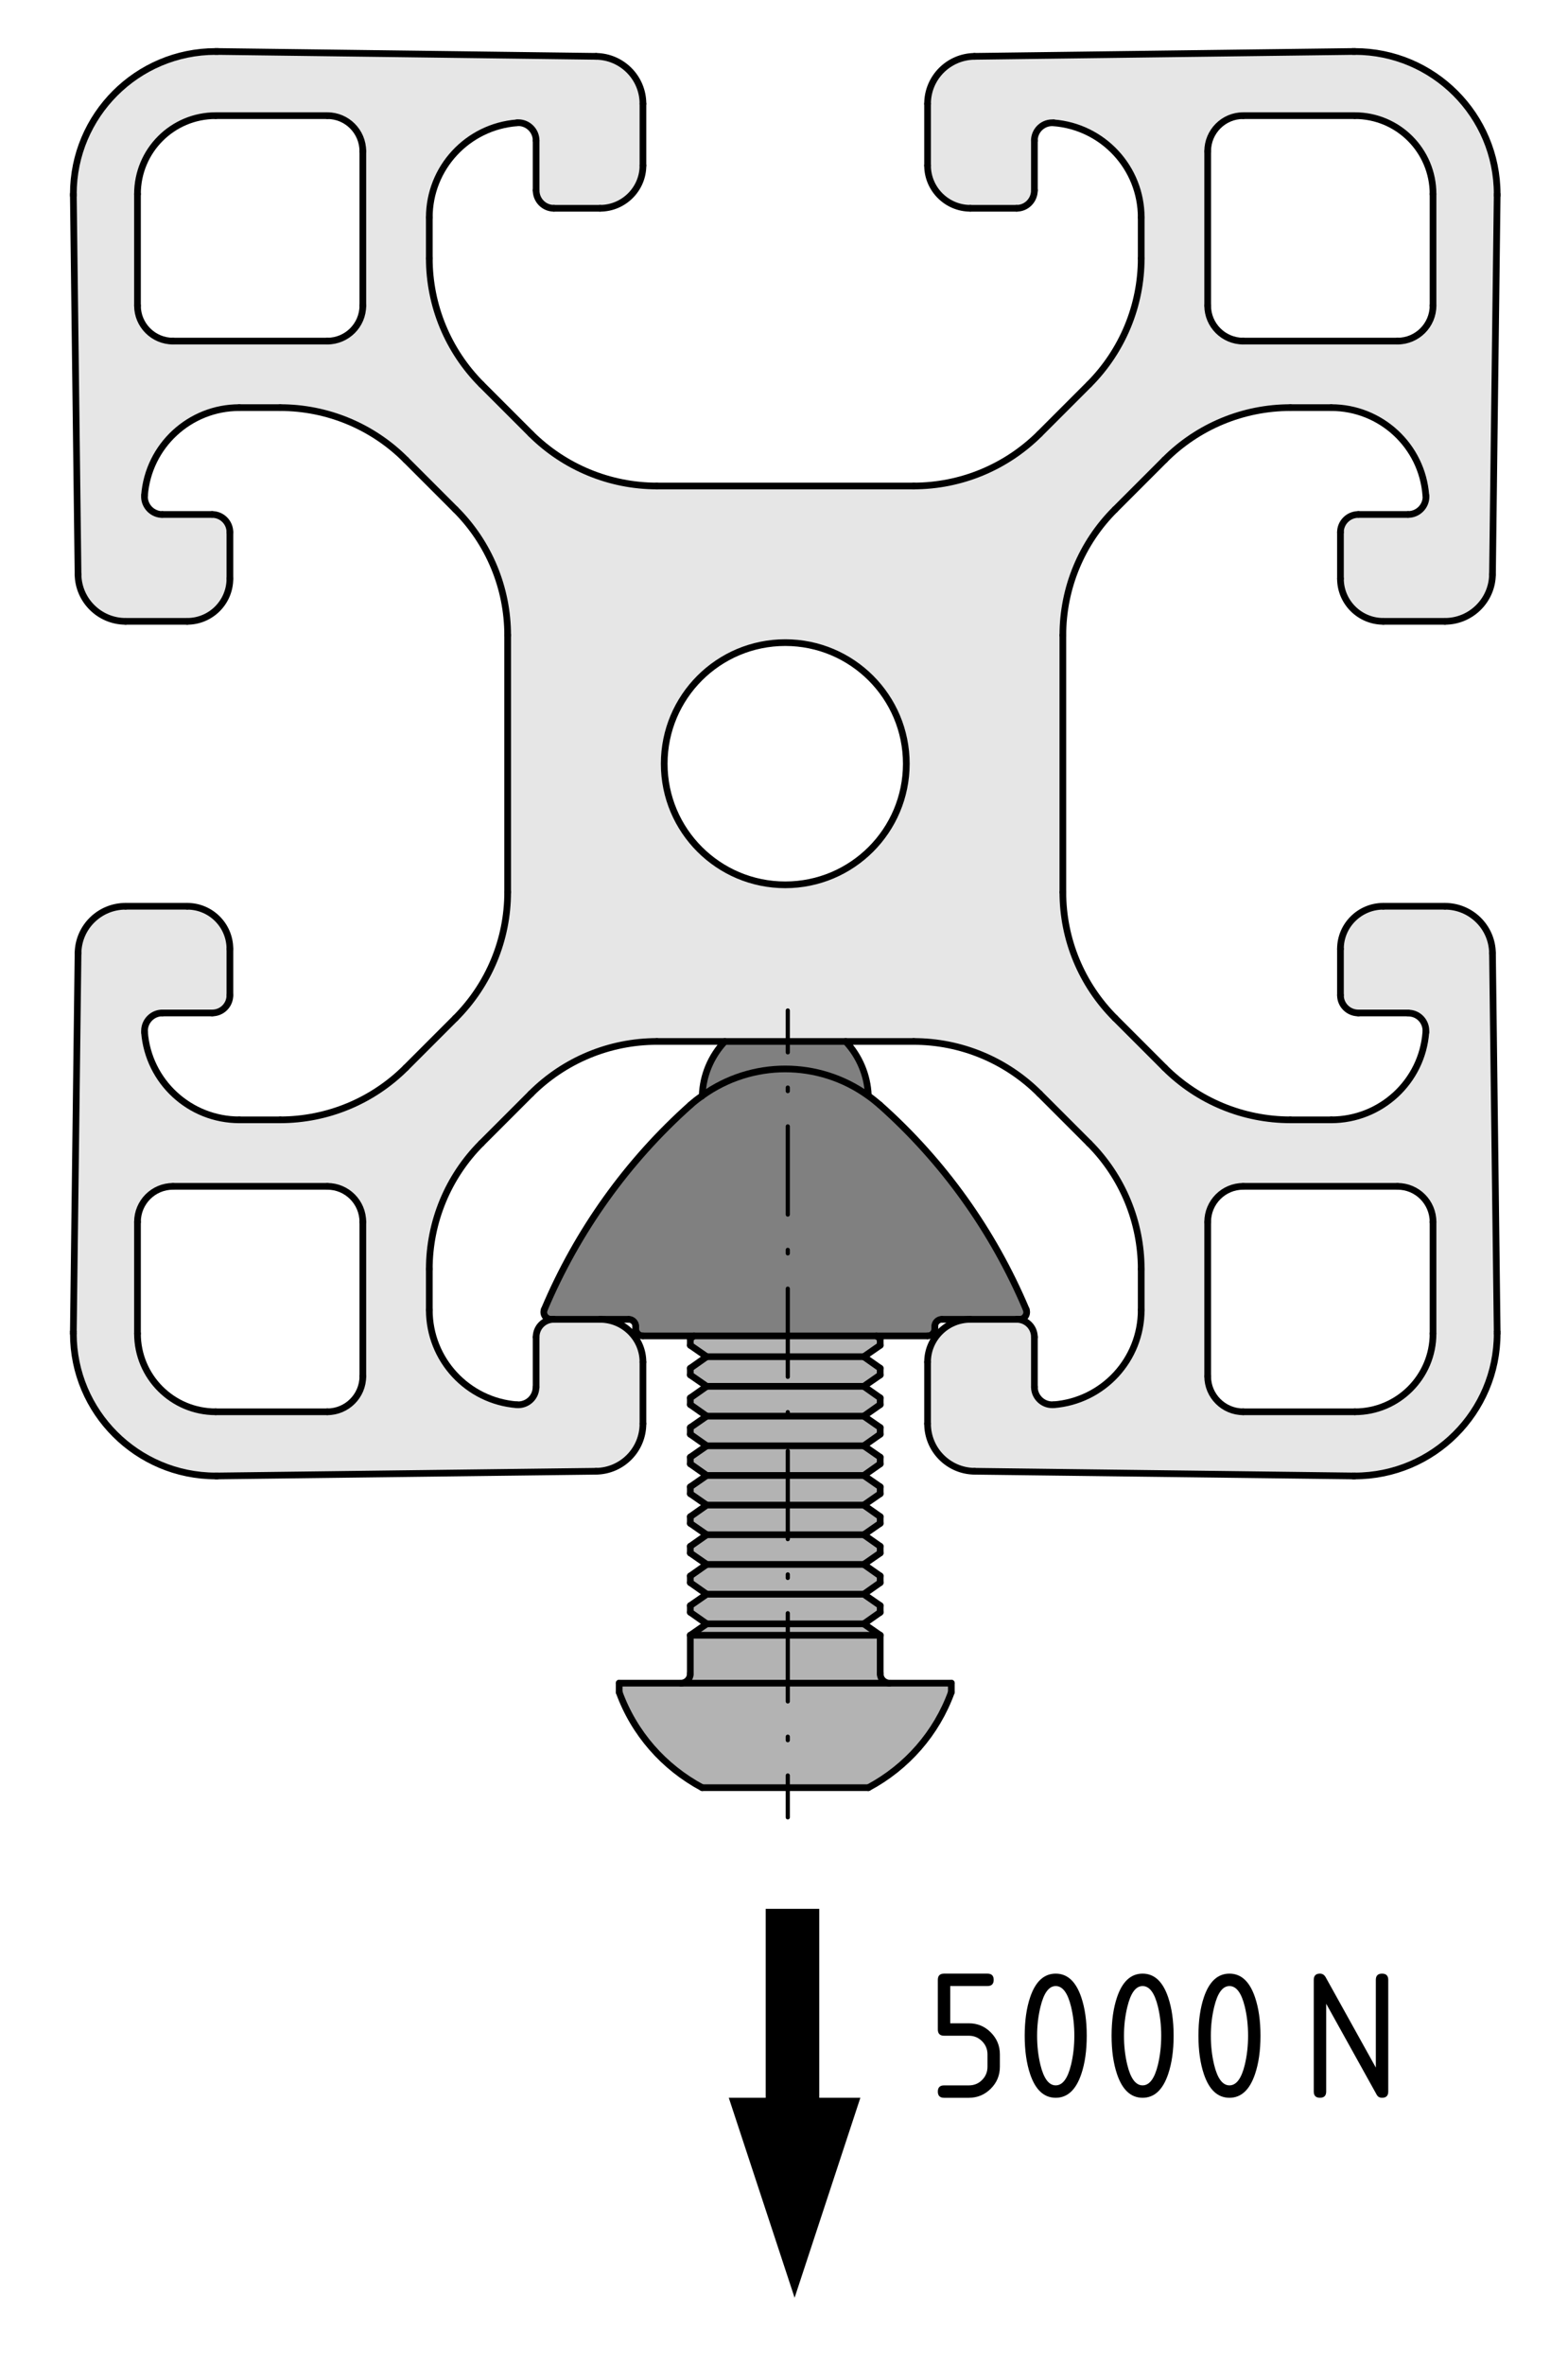 <?xml version="1.0" encoding="utf-8"?>
<!-- Generator: Adobe Illustrator 28.1.0, SVG Export Plug-In . SVG Version: 6.00 Build 0)  -->
<svg version="1.1" xmlns="http://www.w3.org/2000/svg" xmlns:xlink="http://www.w3.org/1999/xlink" x="0px" y="0px"
	 viewBox="0 0 93.652 141.186" style="enable-background:new 0 0 93.652 141.186;" xml:space="preserve">
<style type="text/css">
	.st0{fill:none;stroke:#000000;stroke-width:3.2;}
	.st1{fill:#B3B3B3;}
	.st2{fill:#808080;}
	.st3{fill:#E6E6E6;}
	.st4{fill:none;stroke:#000000;stroke-width:0.4;stroke-linecap:round;stroke-linejoin:round;stroke-miterlimit:10;}
	.st5{fill:none;stroke:#000000;stroke-width:0.25;stroke-linecap:round;stroke-linejoin:round;}
	
		.st6{fill:none;stroke:#000000;stroke-width:0.25;stroke-linecap:round;stroke-linejoin:round;stroke-dasharray:0.211,2.106;}
	
		.st7{fill:none;stroke:#000000;stroke-width:0.25;stroke-linecap:round;stroke-linejoin:round;stroke-dasharray:5.265,2.106,0.211,2.106;}
</style>
<g id="Kontur">
	<g>
		<line class="st0" x1="47.332" y1="113.958" x2="47.332" y2="128.156"/>
		<polygon points="43.528,125.236 47.459,137.175 51.387,125.236 		"/>
	</g>
	<g id="LINE_00000125566094260108479790000000655215446926600104_">
		<g id="XMLID_00000118359242816277420610000018358947432661598084_">
			<g>
				<polygon class="st1" points="52.571,79.914 52.571,80.314 51.591,80.994 42.211,80.994 
					41.231,80.314 41.231,79.914 41.451,79.754 52.341,79.754 				"/>
				<polygon class="st1" points="52.571,82.084 51.591,82.764 42.211,82.764 41.231,82.084 
					41.231,81.684 42.211,80.994 51.591,80.994 52.571,81.684 				"/>
				<polygon class="st1" points="52.571,83.454 52.571,83.854 51.591,84.544 42.211,84.544 
					41.231,83.854 41.231,83.454 42.211,82.764 51.591,82.764 				"/>
				<polygon class="st1" points="51.591,84.544 52.571,85.224 52.571,85.624 51.591,86.314 
					42.211,86.314 41.231,85.624 41.231,85.224 42.211,84.544 				"/>
				<polygon class="st1" points="51.591,88.084 42.211,88.084 41.231,87.394 41.231,86.994 
					42.211,86.314 51.591,86.314 52.571,86.994 52.571,87.394 				"/>
				<polygon class="st1" points="52.571,88.764 52.571,89.174 51.591,89.854 42.211,89.854 
					41.231,89.174 41.231,88.764 42.211,88.084 51.591,88.084 				"/>
				<polygon class="st1" points="41.231,90.544 42.211,89.854 51.591,89.854 52.571,90.544 
					52.571,90.944 51.591,91.624 42.211,91.624 41.231,90.944 				"/>
				<polygon class="st1" points="51.591,91.624 52.571,92.314 52.571,92.714 51.591,93.394 
					42.211,93.394 41.231,92.714 41.231,92.314 42.211,91.624 				"/>
				<polygon class="st1" points="42.211,93.394 51.591,93.394 52.571,94.084 52.571,94.484 
					51.591,95.174 42.211,95.174 41.231,94.484 41.231,94.084 				"/>
				<polygon class="st1" points="41.231,95.854 42.211,95.174 51.591,95.174 52.571,95.854 
					52.571,96.254 51.591,96.944 42.211,96.944 41.231,96.254 				"/>
				<path class="st1" d="M52.571,97.624v2.29c0,0.32,0.25,0.57,0.57,0.57H40.661
					c0.32,0,0.57-0.25,0.57-0.57v-2.29H52.571z"/>
				<path class="st1" d="M36.981,100.484h3.68h12.48h3.68v0.54
					c-0.89,2.45-2.66,4.47-4.96,5.7h-9.92
					c-2.3-1.23-4.07-3.25-4.96-5.7V100.484z"/>
				<path class="st2" d="M43.291,62.174h7.22c0.82,0.88,1.3,2.02,1.35,3.21
					l-0.02,0.02c-2.95-2.12-6.94-2.12-9.9,0.01
					C41.981,64.204,42.461,63.064,43.291,62.174z"/>
				<path class="st2" d="M35.841,78.764h-2.76h-0.18c-0.05,0-0.11-0.01-0.16-0.04
					c-0.22-0.09-0.32-0.34-0.23-0.55c1.97-4.67,4.95-8.84,8.73-12.21
					c0.23-0.2,0.46-0.39,0.7-0.54v-0.01
					c2.96-2.13,6.95-2.13,9.9-0.01c0.24,0.17,0.48,0.36,0.71,0.56
					c3.79,3.37,6.77,7.54,8.74,12.21c0.02,0.05,0.03,0.11,0.03,0.16
					c0,0.24-0.19,0.43-0.42,0.43H60.721h-2.77h-1.7
					c-0.23,0-0.42,0.19-0.42,0.42v0.14c0,0.24-0.19,0.43-0.43,0.43
					h-3.06H41.451h-3.05c-0.24,0-0.43-0.19-0.43-0.43v-0.14
					c0-0.23-0.19-0.42-0.42-0.42H35.841z"/>
				<polygon class="st1" points="52.571,97.624 41.231,97.624 42.211,96.944 51.591,96.944 				"/>
				<path class="st3" d="M25.641,15.424c0,2.82,1.12,5.52,3.11,7.52l2.96,2.96
					c2,1.99,4.7,3.11,7.52,3.11h15.34c2.82,0,5.52-1.12,7.52-3.11
					l2.96-2.96c1.99-2,3.11-4.7,3.11-7.52v-2.44
					c0-2.96-2.28-5.42-5.23-5.65c-0.59-0.05-1.1,0.39-1.15,0.98
					c0,0.02,0,0.05,0,0.08v2.97c0,0.59-0.47,1.07-1.06,1.07h-2.77
					c-1.4,0-2.55-1.15-2.55-2.55V6.194c0-1.55,1.25-2.81,2.8-2.83
					l22.61-0.29c0.03,0,0.07,0,0.11,0c4.69,0,8.5,3.81,8.5,8.51
					c0,0.03,0,0.07,0,0.1l-0.28,22.61c-0.02,1.55-1.29,2.8-2.84,2.8
					h-3.68c-1.41,0-2.56-1.14-2.56-2.55v-2.77
					c0-0.58,0.48-1.06,1.07-1.06h2.97c0.59,0,1.07-0.48,1.07-1.06
					c0-0.03,0-0.06-0.01-0.08c-0.22-2.96-2.69-5.24-5.65-5.24h-2.44
					c-2.82,0-5.52,1.12-7.51,3.12l-2.96,2.96
					c-2,1.99-3.12,4.69-3.12,7.51v15.34c0,2.82,1.12,5.52,3.12,7.52
					l2.96,2.96c1.99,1.99,4.69,3.11,7.51,3.11h2.44
					c2.96,0,5.43-2.28,5.65-5.23c0.05-0.59-0.39-1.1-0.97-1.14
					c-0.03-0.01-0.06-0.01-0.09-0.01H81.131c-0.59,0-1.07-0.47-1.07-1.06
					v-2.76c0-1.41,1.15-2.55,2.56-2.55h3.68
					c1.55,0,2.82,1.24,2.84,2.8l0.28,22.6c0,0.04,0,0.07,0,0.11
					c0,4.69-3.81,8.5-8.5,8.5c-0.04,0-0.08,0-0.11,0l-22.61-0.28
					c-1.55-0.02-2.8-1.28-2.8-2.84v-3.68c0-1.41,1.15-2.55,2.55-2.55
					h2.77c0.59,0,1.06,0.47,1.06,1.06v2.98
					c0,0.58,0.48,1.06,1.06,1.06c0.03,0,0.06,0,0.09,0
					c2.95-0.23,5.23-2.69,5.23-5.66v-2.44c0-2.81-1.12-5.52-3.11-7.51
					l-2.96-2.96c-2-2-4.7-3.12-7.52-3.12h-4.06h-7.22h-4.06
					c-2.82,0-5.52,1.12-7.52,3.12l-2.96,2.96
					c-1.99,1.99-3.11,4.7-3.11,7.51v2.44c0,2.97,2.28,5.43,5.23,5.66
					c0.59,0.04,1.1-0.4,1.14-0.98c0.01-0.03,0.01-0.06,0.01-0.08
					v-2.98c0-0.59,0.47-1.06,1.06-1.06h2.76
					c1.41,0,2.56,1.14,2.56,2.55v3.68c0,1.56-1.25,2.82-2.8,2.84
					l-22.61,0.28c-0.04,0-0.07,0-0.11,0c-4.69,0-8.5-3.81-8.5-8.5
					c0-0.04,0-0.07,0-0.11l0.28-22.6c0.02-1.56,1.29-2.8,2.84-2.8h3.68
					c1.41,0,2.55,1.14,2.55,2.55v2.76c0,0.59-0.47,1.06-1.06,1.06
					H9.691c-0.58,0-1.06,0.48-1.06,1.07c0,0.02,0,0.05,0,0.08
					c0.23,2.95,2.7,5.23,5.66,5.23h2.44c2.82,0,5.52-1.12,7.51-3.11
					l2.96-2.96c2-2,3.12-4.7,3.12-7.52V37.924
					c0-2.82-1.12-5.52-3.12-7.51l-2.96-2.96
					c-1.99-2-4.69-3.12-7.51-3.12h-2.44c-2.96,0-5.43,2.28-5.66,5.24
					c-0.04,0.58,0.4,1.09,0.98,1.14c0.03,0,0.06,0,0.08,0h2.98
					c0.59,0,1.06,0.48,1.06,1.06v2.77c0,1.41-1.14,2.55-2.55,2.55
					H7.501c-1.55,0-2.82-1.25-2.84-2.8L4.381,11.684c0-0.03,0-0.07,0-0.1
					c0-4.7,3.81-8.51,8.5-8.51c0.04,0,0.07,0,0.11,0l22.61,0.29
					c1.55,0.02,2.8,1.28,2.8,2.83V9.884c0,1.4-1.15,2.55-2.56,2.55h-2.76
					c-0.59,0-1.06-0.48-1.06-1.07V8.394c0-0.59-0.48-1.07-1.07-1.07
					c-0.02,0-0.05,0.01-0.08,0.01c-2.95,0.23-5.23,2.69-5.23,5.65V15.424z
					 M85.591,79.614v-6.66c0-1.18-0.95-2.13-2.12-2.13h-9.22
					c-1.17,0-2.12,0.95-2.12,2.13v9.21c0,1.17,0.95,2.12,2.12,2.12
					h6.67C83.501,84.284,85.591,82.194,85.591,79.614z M85.591,18.244v-6.66
					c0-2.59-2.09-4.68-4.67-4.68h-6.67c-1.17,0-2.12,0.95-2.12,2.13v9.21
					c0,1.17,0.95,2.12,2.12,2.12h9.22
					C84.641,20.364,85.591,19.414,85.591,18.244z M54.131,45.594
					c0-3.99-3.24-7.23-7.23-7.23s-7.23,3.24-7.23,7.23
					s3.24,7.23,7.23,7.23S54.131,49.584,54.131,45.594z M21.671,82.164v-9.21
					c0-1.18-0.95-2.13-2.12-2.13h-9.22c-1.17,0-2.12,0.95-2.12,2.13
					v6.66c0,2.58,2.09,4.67,4.67,4.67h6.67
					C20.721,84.284,21.671,83.334,21.671,82.164z M21.671,18.244v-9.21
					c0-1.18-0.95-2.13-2.12-2.13h-6.67c-2.58,0-4.67,2.09-4.67,4.68
					v6.66c0,1.17,0.95,2.12,2.12,2.12h9.22
					C20.721,20.364,21.671,19.414,21.671,18.244z"/>
			</g>
			<g>
				<path class="st4" d="M51.861,65.384c-0.05-1.19-0.53-2.33-1.35-3.21"/>
				<path class="st4" d="M43.291,62.174c-0.83,0.89-1.31,2.03-1.35,3.24"/>
				<path class="st4" d="M51.861,106.724c2.3-1.23,4.07-3.25,4.96-5.7"/>
				<path class="st4" d="M36.981,101.024c0.89,2.45,2.66,4.47,4.96,5.7"/>
				<line class="st4" x1="56.821" y1="101.024" x2="56.821" y2="100.484"/>
				<line class="st4" x1="36.981" y1="100.484" x2="36.981" y2="101.024"/>
				<path class="st4" d="M52.571,99.914c0,0.32,0.25,0.57,0.57,0.57"/>
				<path class="st4" d="M40.661,100.484c0.32,0,0.57-0.25,0.57-0.57"/>
				<line class="st4" x1="41.231" y1="82.084" x2="42.211" y2="82.764"/>
				<line class="st4" x1="51.591" y1="82.764" x2="52.571" y2="82.084"/>
				<line class="st4" x1="41.231" y1="80.314" x2="42.211" y2="80.994"/>
				<line class="st4" x1="51.591" y1="80.994" x2="52.571" y2="80.314"/>
				<line class="st4" x1="52.571" y1="80.314" x2="52.571" y2="79.914"/>
				<line class="st4" x1="41.231" y1="79.914" x2="41.231" y2="80.314"/>
				<line class="st4" x1="52.571" y1="82.084" x2="52.571" y2="81.684"/>
				<line class="st4" x1="41.231" y1="81.684" x2="41.231" y2="82.084"/>
				<line class="st4" x1="52.571" y1="92.314" x2="51.591" y2="91.624"/>
				<line class="st4" x1="42.211" y1="91.624" x2="41.231" y2="92.314"/>
				<line class="st4" x1="52.571" y1="90.944" x2="52.571" y2="90.544"/>
				<line class="st4" x1="41.231" y1="90.544" x2="41.231" y2="90.944"/>
				<line class="st4" x1="52.571" y1="81.684" x2="51.591" y2="80.994"/>
				<line class="st4" x1="42.211" y1="80.994" x2="41.231" y2="81.684"/>
				<line class="st4" x1="52.571" y1="89.174" x2="52.571" y2="88.764"/>
				<line class="st4" x1="41.231" y1="88.764" x2="41.231" y2="89.174"/>
				<line class="st4" x1="41.231" y1="87.394" x2="42.211" y2="88.084"/>
				<line class="st4" x1="51.591" y1="88.084" x2="52.571" y2="87.394"/>
				<line class="st4" x1="52.571" y1="79.914" x2="52.341" y2="79.754"/>
				<line class="st4" x1="41.451" y1="79.754" x2="41.231" y2="79.914"/>
				<line class="st4" x1="52.571" y1="87.394" x2="52.571" y2="86.994"/>
				<line class="st4" x1="41.231" y1="86.994" x2="41.231" y2="87.394"/>
				<line class="st4" x1="52.571" y1="86.994" x2="51.591" y2="86.314"/>
				<line class="st4" x1="42.211" y1="86.314" x2="41.231" y2="86.994"/>
				<line class="st4" x1="52.571" y1="85.624" x2="52.571" y2="85.224"/>
				<line class="st4" x1="41.231" y1="85.224" x2="41.231" y2="85.624"/>
				<line class="st4" x1="41.231" y1="83.854" x2="42.211" y2="84.544"/>
				<line class="st4" x1="51.591" y1="84.544" x2="52.571" y2="83.854"/>
				<line class="st4" x1="52.571" y1="85.224" x2="51.591" y2="84.544"/>
				<line class="st4" x1="42.211" y1="84.544" x2="41.231" y2="85.224"/>
				<line class="st4" x1="52.571" y1="83.854" x2="52.571" y2="83.454"/>
				<line class="st4" x1="41.231" y1="83.454" x2="41.231" y2="83.854"/>
				<line class="st4" x1="52.571" y1="92.714" x2="52.571" y2="92.314"/>
				<line class="st4" x1="41.231" y1="92.314" x2="41.231" y2="92.714"/>
				<line class="st4" x1="52.571" y1="83.454" x2="51.591" y2="82.764"/>
				<line class="st4" x1="42.211" y1="82.764" x2="41.231" y2="83.454"/>
				<line class="st4" x1="41.231" y1="94.484" x2="42.211" y2="95.174"/>
				<line class="st4" x1="51.591" y1="95.174" x2="52.571" y2="94.484"/>
				<line class="st4" x1="41.231" y1="89.174" x2="42.211" y2="89.854"/>
				<line class="st4" x1="51.591" y1="89.854" x2="52.571" y2="89.174"/>
				<line class="st4" x1="52.571" y1="90.544" x2="51.591" y2="89.854"/>
				<line class="st4" x1="42.211" y1="89.854" x2="41.231" y2="90.544"/>
				<line class="st4" x1="41.231" y1="92.714" x2="42.211" y2="93.394"/>
				<line class="st4" x1="51.591" y1="93.394" x2="52.571" y2="92.714"/>
				<line class="st4" x1="41.231" y1="96.254" x2="42.211" y2="96.944"/>
				<line class="st4" x1="51.591" y1="96.944" x2="52.571" y2="96.254"/>
				<line class="st4" x1="52.571" y1="97.624" x2="51.591" y2="96.944"/>
				<line class="st4" x1="42.211" y1="96.944" x2="41.231" y2="97.624"/>
				<line class="st4" x1="52.571" y1="96.254" x2="52.571" y2="95.854"/>
				<line class="st4" x1="41.231" y1="95.854" x2="41.231" y2="96.254"/>
				<line class="st4" x1="41.231" y1="85.624" x2="42.211" y2="86.314"/>
				<line class="st4" x1="51.591" y1="86.314" x2="52.571" y2="85.624"/>
				<line class="st4" x1="52.571" y1="95.854" x2="51.591" y2="95.174"/>
				<line class="st4" x1="42.211" y1="95.174" x2="41.231" y2="95.854"/>
				<line class="st4" x1="52.571" y1="94.484" x2="52.571" y2="94.084"/>
				<line class="st4" x1="41.231" y1="94.084" x2="41.231" y2="94.484"/>
				<line class="st4" x1="52.571" y1="94.084" x2="51.591" y2="93.394"/>
				<line class="st4" x1="42.211" y1="93.394" x2="41.231" y2="94.084"/>
				<line class="st4" x1="52.571" y1="88.764" x2="51.591" y2="88.084"/>
				<line class="st4" x1="42.211" y1="88.084" x2="41.231" y2="88.764"/>
				<line class="st4" x1="41.231" y1="90.944" x2="42.211" y2="91.624"/>
				<line class="st4" x1="51.591" y1="91.624" x2="52.571" y2="90.944"/>
				<line class="st4" x1="52.571" y1="99.914" x2="52.571" y2="97.624"/>
				<line class="st4" x1="41.231" y1="97.624" x2="41.231" y2="99.914"/>
				<path class="st4" d="M37.971,79.324c0,0.24,0.19,0.43,0.43,0.43"/>
				<line class="st4" x1="37.971" y1="79.184" x2="37.971" y2="79.324"/>
				<path class="st4" d="M37.971,79.184c0-0.23-0.19-0.42-0.42-0.42"/>
				<line class="st4" x1="35.841" y1="78.764" x2="37.551" y2="78.764"/>
				<line class="st4" x1="32.901" y1="78.764" x2="33.081" y2="78.764"/>
				<path class="st4" d="M32.511,78.174c-0.09,0.21,0.01,0.46,0.23,0.55
					c0.05,0.03,0.11,0.04,0.16,0.04"/>
				<path class="st4" d="M41.241,65.964c-3.78,3.37-6.76,7.54-8.73,12.21"/>
				<path class="st4" d="M61.291,78.174c-1.97-4.67-4.95-8.84-8.74-12.21"/>
				<path class="st4" d="M60.901,78.764c0.23,0,0.42-0.19,0.42-0.43
					c0-0.05-0.01-0.11-0.03-0.16"/>
				<line class="st4" x1="60.721" y1="78.764" x2="60.901" y2="78.764"/>
				<line class="st4" x1="56.251" y1="78.764" x2="57.951" y2="78.764"/>
				<path class="st4" d="M56.251,78.764c-0.23,0-0.42,0.19-0.42,0.42"/>
				<line class="st4" x1="55.831" y1="79.324" x2="55.831" y2="79.184"/>
				<path class="st4" d="M55.401,79.754c0.24,0,0.43-0.19,0.43-0.43"/>
				<path class="st4" d="M52.551,65.964c-0.23-0.2-0.47-0.39-0.71-0.56
					c-2.95-2.12-6.94-2.12-9.9,0.01v0.01
					c-0.24,0.15-0.47,0.34-0.7,0.54"/>
				<polyline class="st4" points="38.401,79.754 41.451,79.754 52.341,79.754 55.401,79.754 				
					"/>
				<line class="st4" x1="51.861" y1="106.724" x2="41.941" y2="106.724"/>
				<polyline class="st4" points="56.821,100.484 53.141,100.484 40.661,100.484 36.981,100.484 
									"/>
				<line class="st4" x1="51.591" y1="82.764" x2="42.211" y2="82.764"/>
				<line class="st4" x1="51.591" y1="80.994" x2="42.211" y2="80.994"/>
				<line class="st4" x1="51.591" y1="91.624" x2="42.211" y2="91.624"/>
				<line class="st4" x1="51.591" y1="88.084" x2="42.211" y2="88.084"/>
				<line class="st4" x1="51.591" y1="86.314" x2="42.211" y2="86.314"/>
				<line class="st4" x1="51.591" y1="84.544" x2="42.211" y2="84.544"/>
				<line class="st4" x1="51.591" y1="95.174" x2="42.211" y2="95.174"/>
				<line class="st4" x1="51.591" y1="89.854" x2="42.211" y2="89.854"/>
				<line class="st4" x1="51.591" y1="93.394" x2="42.211" y2="93.394"/>
				<line class="st4" x1="51.591" y1="96.944" x2="42.211" y2="96.944"/>
				<line class="st4" x1="52.571" y1="97.624" x2="41.231" y2="97.624"/>
				<line class="st4" x1="80.811" y1="88.114" x2="58.201" y2="87.834"/>
				<path class="st4" d="M55.401,84.994c0,1.56,1.25,2.82,2.8,2.84"/>
				<line class="st4" x1="55.401" y1="84.994" x2="55.401" y2="81.314"/>
				<path class="st4" d="M57.951,78.764c-1.4,0-2.55,1.14-2.55,2.55"/>
				<line class="st4" x1="57.951" y1="78.764" x2="60.721" y2="78.764"/>
				<path class="st4" d="M61.781,79.824c0-0.59-0.47-1.06-1.06-1.06"/>
				<line class="st4" x1="61.781" y1="79.824" x2="61.781" y2="82.804"/>
				<path class="st4" d="M61.781,82.804c0,0.58,0.48,1.06,1.06,1.06
					c0.03,0,0.06,0,0.09,0"/>
				<path class="st4" d="M62.931,83.864c2.95-0.23,5.23-2.69,5.23-5.66"/>
				<line class="st4" x1="68.161" y1="78.204" x2="68.161" y2="75.764"/>
				<path class="st4" d="M68.161,75.764c0-2.81-1.12-5.52-3.11-7.51"/>
				<line class="st4" x1="65.051" y1="68.254" x2="62.091" y2="65.294"/>
				<path class="st4" d="M62.091,65.294c-2-2-4.7-3.12-7.52-3.12"/>
				<polyline class="st4" points="54.571,62.174 50.511,62.174 43.291,62.174 39.231,62.174 				
					"/>
				<path class="st4" d="M39.231,62.174c-2.82,0-5.52,1.12-7.52,3.12"/>
				<line class="st4" x1="31.711" y1="65.294" x2="28.751" y2="68.254"/>
				<path class="st4" d="M28.751,68.254c-1.99,1.99-3.11,4.7-3.11,7.51"/>
				<line class="st4" x1="25.641" y1="75.764" x2="25.641" y2="78.204"/>
				<path class="st4" d="M25.641,78.204c0,2.97,2.28,5.43,5.23,5.66"/>
				<path class="st4" d="M30.871,83.864c0.59,0.04,1.1-0.4,1.14-0.98
					c0.01-0.03,0.01-0.06,0.01-0.08"/>
				<line class="st4" x1="32.021" y1="82.804" x2="32.021" y2="79.824"/>
				<path class="st4" d="M33.081,78.764c-0.59,0-1.06,0.47-1.06,1.06"/>
				<line class="st4" x1="33.081" y1="78.764" x2="35.841" y2="78.764"/>
				<path class="st4" d="M38.401,81.314c0-1.41-1.15-2.55-2.56-2.55"/>
				<line class="st4" x1="38.401" y1="81.314" x2="38.401" y2="84.994"/>
				<path class="st4" d="M35.601,87.834c1.55-0.02,2.8-1.28,2.8-2.84"/>
				<line class="st4" x1="35.601" y1="87.834" x2="12.991" y2="88.114"/>
				<path class="st4" d="M12.881,88.114c0.04,0,0.07,0,0.11,0"/>
				<path class="st4" d="M4.381,79.614c0,4.69,3.81,8.5,8.5,8.5"/>
				<path class="st4" d="M4.381,79.504c0,0.04,0,0.07,0,0.11"/>
				<path class="st4" d="M12.881,3.074c-4.69,0-8.5,3.81-8.5,8.51"/>
				<path class="st4" d="M12.991,3.074c-0.04,0-0.07,0-0.11,0"/>
				<line class="st4" x1="12.991" y1="3.074" x2="35.601" y2="3.364"/>
				<path class="st4" d="M38.401,6.194c0-1.55-1.25-2.81-2.8-2.83"/>
				<line class="st4" x1="38.401" y1="6.194" x2="38.401" y2="9.884"/>
				<path class="st4" d="M35.841,12.434c1.41,0,2.56-1.15,2.56-2.55"/>
				<line class="st4" x1="35.841" y1="12.434" x2="33.081" y2="12.434"/>
				<path class="st4" d="M32.021,11.364c0,0.59,0.47,1.07,1.06,1.07"/>
				<line class="st4" x1="32.021" y1="11.364" x2="32.021" y2="8.394"/>
				<path class="st4" d="M32.021,8.394c0-0.59-0.48-1.07-1.07-1.07
					c-0.02,0-0.05,0.01-0.08,0.01"/>
				<path class="st4" d="M30.871,7.334c-2.95,0.23-5.23,2.69-5.23,5.65"/>
				<line class="st4" x1="25.641" y1="12.984" x2="25.641" y2="15.424"/>
				<line class="st4" x1="39.231" y1="29.014" x2="54.571" y2="29.014"/>
				<path class="st4" d="M54.571,29.014c2.82,0,5.52-1.12,7.52-3.11"/>
				<line class="st4" x1="62.091" y1="25.904" x2="65.051" y2="22.944"/>
				<path class="st4" d="M65.051,22.944c1.99-2,3.11-4.7,3.11-7.52"/>
				<line class="st4" x1="68.161" y1="15.424" x2="68.161" y2="12.984"/>
				<path class="st4" d="M68.161,12.984c0-2.96-2.28-5.42-5.23-5.65"/>
				<path class="st4" d="M62.931,7.334c-0.59-0.05-1.1,0.39-1.15,0.98
					c0,0.02,0,0.05,0,0.08"/>
				<line class="st4" x1="61.781" y1="8.394" x2="61.781" y2="11.364"/>
				<path class="st4" d="M60.721,12.434c0.59,0,1.06-0.48,1.06-1.07"/>
				<line class="st4" x1="60.721" y1="12.434" x2="57.951" y2="12.434"/>
				<path class="st4" d="M55.401,9.884c0,1.4,1.15,2.55,2.55,2.55"/>
				<line class="st4" x1="55.401" y1="9.884" x2="55.401" y2="6.194"/>
				<path class="st4" d="M58.201,3.364c-1.55,0.02-2.8,1.28-2.8,2.83"/>
				<line class="st4" x1="58.201" y1="3.364" x2="80.811" y2="3.074"/>
				<path class="st4" d="M80.921,3.074c-0.04,0-0.08,0-0.11,0"/>
				<path class="st4" d="M89.421,11.584c0-4.7-3.81-8.51-8.5-8.51"/>
				<line class="st4" x1="89.421" y1="11.684" x2="89.141" y2="34.294"/>
				<path class="st4" d="M86.301,37.094c1.55,0,2.82-1.25,2.84-2.8"/>
				<line class="st4" x1="86.301" y1="37.094" x2="82.621" y2="37.094"/>
				<path class="st4" d="M80.061,34.544c0,1.41,1.15,2.55,2.56,2.55"/>
				<line class="st4" x1="80.061" y1="34.544" x2="80.061" y2="31.774"/>
				<path class="st4" d="M81.131,30.714c-0.59,0-1.07,0.48-1.07,1.06"/>
				<line class="st4" x1="81.131" y1="30.714" x2="84.101" y2="30.714"/>
				<path class="st4" d="M84.101,30.714c0.59,0,1.07-0.48,1.07-1.06
					c0-0.03,0-0.06-0.01-0.08"/>
				<path class="st4" d="M85.161,29.574c-0.22-2.96-2.69-5.24-5.65-5.24"/>
				<line class="st4" x1="79.511" y1="24.334" x2="77.071" y2="24.334"/>
				<path class="st4" d="M77.071,24.334c-2.82,0-5.52,1.12-7.51,3.12"/>
				<path class="st4" d="M80.921,88.114c4.69,0,8.5-3.81,8.5-8.5"/>
				<path class="st4" d="M80.811,88.114c0.03,0,0.07,0,0.11,0"/>
				<circle class="st4" cx="46.901" cy="45.594" r="7.23"/>
				<path class="st4" d="M8.211,18.244c0,1.17,0.95,2.12,2.12,2.12"/>
				<path class="st4" d="M19.551,20.364c1.17,0,2.12-0.95,2.12-2.12"/>
				<line class="st4" x1="21.671" y1="18.244" x2="21.671" y2="9.034"/>
				<path class="st4" d="M21.671,9.034c0-1.18-0.95-2.13-2.12-2.13"/>
				<line class="st4" x1="19.551" y1="6.904" x2="12.881" y2="6.904"/>
				<path class="st4" d="M12.881,6.904c-2.58,0-4.67,2.09-4.67,4.68"/>
				<line class="st4" x1="8.211" y1="11.584" x2="8.211" y2="18.244"/>
				<path class="st4" d="M74.251,6.904c-1.17,0-2.12,0.95-2.12,2.13"/>
				<line class="st4" x1="72.131" y1="9.034" x2="72.131" y2="18.244"/>
				<path class="st4" d="M72.131,18.244c0,1.17,0.95,2.12,2.12,2.12"/>
				<line class="st4" x1="74.251" y1="20.364" x2="83.471" y2="20.364"/>
				<path class="st4" d="M83.471,20.364c1.17,0,2.12-0.95,2.12-2.12"/>
				<line class="st4" x1="85.591" y1="18.244" x2="85.591" y2="11.584"/>
				<path class="st4" d="M85.591,11.584c0-2.59-2.09-4.68-4.67-4.68"/>
				<line class="st4" x1="80.921" y1="6.904" x2="74.251" y2="6.904"/>
				<path class="st4" d="M85.591,72.954c0-1.18-0.95-2.13-2.12-2.13"/>
				<line class="st4" x1="83.471" y1="70.824" x2="74.251" y2="70.824"/>
				<path class="st4" d="M74.251,70.824c-1.17,0-2.12,0.95-2.12,2.13"/>
				<line class="st4" x1="72.131" y1="72.954" x2="72.131" y2="82.164"/>
				<path class="st4" d="M72.131,82.164c0,1.17,0.95,2.12,2.12,2.12"/>
				<line class="st4" x1="74.251" y1="84.284" x2="80.921" y2="84.284"/>
				<path class="st4" d="M80.921,84.284c2.58,0,4.67-2.09,4.67-4.67"/>
				<line class="st4" x1="85.591" y1="79.614" x2="85.591" y2="72.954"/>
				<path class="st4" d="M19.551,84.284c1.17,0,2.12-0.95,2.12-2.12"/>
				<line class="st4" x1="21.671" y1="82.164" x2="21.671" y2="72.954"/>
				<path class="st4" d="M21.671,72.954c0-1.18-0.95-2.13-2.12-2.13"/>
				<line class="st4" x1="19.551" y1="70.824" x2="10.331" y2="70.824"/>
				<path class="st4" d="M10.331,70.824c-1.17,0-2.12,0.95-2.12,2.13"/>
				<line class="st4" x1="8.211" y1="72.954" x2="8.211" y2="79.614"/>
				<path class="st4" d="M8.211,79.614c0,2.58,2.09,4.67,4.67,4.67"/>
				<line class="st4" x1="12.881" y1="84.284" x2="19.551" y2="84.284"/>
				<line class="st4" x1="10.331" y1="20.364" x2="19.551" y2="20.364"/>
				<path class="st4" d="M89.421,79.614c0-0.04,0-0.07,0-0.11"/>
				<path class="st4" d="M89.421,11.684c0-0.03,0-0.07,0-0.1"/>
				<line class="st4" x1="4.381" y1="79.504" x2="4.661" y2="56.904"/>
				<path class="st4" d="M7.501,54.104c-1.55,0-2.82,1.24-2.84,2.8"/>
				<line class="st4" x1="7.501" y1="54.104" x2="11.181" y2="54.104"/>
				<path class="st4" d="M13.731,56.654c0-1.41-1.14-2.55-2.55-2.55"/>
				<line class="st4" x1="13.731" y1="56.654" x2="13.731" y2="59.414"/>
				<path class="st4" d="M12.671,60.474c0.59,0,1.06-0.47,1.06-1.06"/>
				<line class="st4" x1="12.671" y1="60.474" x2="9.691" y2="60.474"/>
				<path class="st4" d="M9.691,60.474c-0.58,0-1.06,0.48-1.06,1.07
					c0,0.02,0,0.05,0,0.08"/>
				<path class="st4" d="M8.631,61.624c0.23,2.95,2.7,5.23,5.66,5.23"/>
				<line class="st4" x1="14.291" y1="66.854" x2="16.731" y2="66.854"/>
				<path class="st4" d="M16.731,66.854c2.82,0,5.52-1.12,7.51-3.11"/>
				<line class="st4" x1="24.241" y1="63.744" x2="27.201" y2="60.784"/>
				<path class="st4" d="M27.201,60.784c2-2,3.12-4.7,3.12-7.52"/>
				<line class="st4" x1="30.321" y1="53.264" x2="30.321" y2="37.924"/>
				<path class="st4" d="M30.321,37.924c0-2.82-1.12-5.52-3.12-7.51"/>
				<line class="st4" x1="27.201" y1="30.414" x2="24.241" y2="27.454"/>
				<path class="st4" d="M24.241,27.454c-1.99-2-4.69-3.12-7.51-3.12"/>
				<line class="st4" x1="16.731" y1="24.334" x2="14.291" y2="24.334"/>
				<path class="st4" d="M14.291,24.334c-2.96,0-5.43,2.28-5.66,5.24"/>
				<path class="st4" d="M8.631,29.574c-0.04,0.58,0.4,1.09,0.98,1.14
					c0.03,0,0.06,0,0.08,0"/>
				<line class="st4" x1="9.691" y1="30.714" x2="12.671" y2="30.714"/>
				<path class="st4" d="M13.731,31.774c0-0.58-0.47-1.06-1.06-1.06"/>
				<line class="st4" x1="13.731" y1="31.774" x2="13.731" y2="34.544"/>
				<path class="st4" d="M11.181,37.094c1.41,0,2.55-1.14,2.55-2.55"/>
				<line class="st4" x1="11.181" y1="37.094" x2="7.501" y2="37.094"/>
				<path class="st4" d="M4.661,34.294c0.02,1.55,1.29,2.8,2.84,2.8"/>
				<line class="st4" x1="4.661" y1="34.294" x2="4.381" y2="11.684"/>
				<path class="st4" d="M4.381,11.584c0,0.03,0,0.07,0,0.1"/>
				<line class="st4" x1="89.141" y1="56.904" x2="89.421" y2="79.504"/>
				<path class="st4" d="M66.601,30.414c-2,1.99-3.12,4.69-3.12,7.51"/>
				<line class="st4" x1="63.481" y1="37.924" x2="63.481" y2="53.264"/>
				<path class="st4" d="M63.481,53.264c0,2.82,1.12,5.52,3.12,7.52"/>
				<line class="st4" x1="66.601" y1="60.784" x2="69.561" y2="63.744"/>
				<path class="st4" d="M69.561,63.744c1.99,1.99,4.69,3.11,7.51,3.11"/>
				<line class="st4" x1="77.071" y1="66.854" x2="79.511" y2="66.854"/>
				<path class="st4" d="M79.511,66.854c2.96,0,5.43-2.28,5.65-5.23"/>
				<path class="st4" d="M85.161,61.624c0.05-0.59-0.39-1.1-0.97-1.14
					c-0.03-0.01-0.06-0.01-0.09-0.01"/>
				<line class="st4" x1="84.101" y1="60.474" x2="81.131" y2="60.474"/>
				<path class="st4" d="M80.061,59.414c0,0.59,0.48,1.06,1.07,1.06"/>
				<path class="st4" d="M25.641,15.424c0,2.82,1.12,5.52,3.11,7.52"/>
				<line class="st4" x1="28.751" y1="22.944" x2="31.711" y2="25.904"/>
				<path class="st4" d="M31.711,25.904c2,1.99,4.7,3.11,7.52,3.11"/>
				<path class="st4" d="M89.141,56.904c-0.02-1.56-1.29-2.8-2.84-2.8"/>
				<line class="st4" x1="69.561" y1="27.454" x2="66.601" y2="30.414"/>
				<line class="st4" x1="80.061" y1="59.414" x2="80.061" y2="56.654"/>
				<path class="st4" d="M82.621,54.104c-1.41,0-2.56,1.14-2.56,2.55"/>
				<line class="st4" x1="82.621" y1="54.104" x2="86.301" y2="54.104"/>
			</g>
		</g>
	</g>
</g>
<g id="Bemassung">
	<g>
		<path d="M56.014,121.161v-2.965c0-0.248,0.124-0.371,0.371-0.371h2.594
			c0.247,0,0.371,0.123,0.371,0.371c0,0.246-0.124,0.37-0.371,0.37h-2.224v2.224
			h1.112c0.513,0,0.95,0.182,1.311,0.545s0.542,0.799,0.542,1.309v0.74
			c0,0.514-0.182,0.95-0.545,1.312c-0.363,0.361-0.799,0.542-1.308,0.542h-1.482
			c-0.247,0-0.371-0.123-0.371-0.371c0-0.246,0.124-0.37,0.371-0.37h1.482
			c0.311,0,0.574-0.107,0.789-0.323c0.215-0.215,0.323-0.478,0.323-0.789v-0.74
			c0-0.308-0.108-0.569-0.326-0.787c-0.217-0.217-0.479-0.325-0.786-0.325h-1.482
			C56.137,121.531,56.014,121.407,56.014,121.161z"/>
		<path d="M64.908,121.531c0,0.884-0.108,1.647-0.326,2.291
			c-0.318,0.943-0.827,1.415-1.527,1.415s-1.209-0.47-1.527-1.409
			c-0.217-0.645-0.326-1.409-0.326-2.297s0.108-1.652,0.326-2.297
			c0.318-0.939,0.827-1.409,1.527-1.409s1.209,0.472,1.527,1.415
			C64.8,119.883,64.908,120.647,64.908,121.531z M64.167,121.531
			c0-0.614-0.065-1.192-0.196-1.735c-0.199-0.819-0.504-1.229-0.916-1.229
			c-0.408,0-0.711,0.412-0.91,1.235c-0.135,0.554-0.202,1.131-0.202,1.729
			c0,0.61,0.065,1.188,0.196,1.735c0.199,0.819,0.504,1.229,0.916,1.229
			s0.717-0.41,0.916-1.229C64.102,122.719,64.167,122.141,64.167,121.531z"/>
		<path d="M70.097,121.531c0,0.884-0.108,1.647-0.326,2.291
			c-0.318,0.943-0.827,1.415-1.527,1.415s-1.209-0.47-1.527-1.409
			c-0.217-0.645-0.326-1.409-0.326-2.297s0.108-1.652,0.326-2.297
			c0.318-0.939,0.827-1.409,1.527-1.409s1.209,0.472,1.527,1.415
			C69.988,119.883,70.097,120.647,70.097,121.531z M69.356,121.531
			c0-0.614-0.065-1.192-0.196-1.735c-0.199-0.819-0.504-1.229-0.916-1.229
			c-0.408,0-0.711,0.412-0.91,1.235c-0.135,0.554-0.202,1.131-0.202,1.729
			c0,0.61,0.065,1.188,0.196,1.735c0.199,0.819,0.504,1.229,0.916,1.229
			s0.717-0.41,0.916-1.229C69.29,122.719,69.356,122.141,69.356,121.531z"/>
		<path d="M75.285,121.531c0,0.884-0.108,1.647-0.326,2.291
			c-0.318,0.943-0.827,1.415-1.527,1.415s-1.209-0.47-1.527-1.409
			c-0.217-0.645-0.326-1.409-0.326-2.297s0.108-1.652,0.326-2.297
			c0.318-0.939,0.827-1.409,1.527-1.409s1.209,0.472,1.527,1.415
			C75.177,119.883,75.285,120.647,75.285,121.531z M74.544,121.531
			c0-0.614-0.065-1.192-0.196-1.735c-0.199-0.819-0.504-1.229-0.916-1.229
			c-0.408,0-0.711,0.412-0.91,1.235c-0.135,0.554-0.202,1.131-0.202,1.729
			c0,0.61,0.065,1.188,0.196,1.735c0.199,0.819,0.504,1.229,0.916,1.229
			s0.717-0.41,0.916-1.229C74.479,122.719,74.544,122.141,74.544,121.531z"/>
		<path d="M82.174,123.434v-5.238c0-0.248,0.124-0.371,0.371-0.371
			s0.371,0.123,0.371,0.371v6.67c0,0.248-0.123,0.371-0.369,0.371
			c-0.149,0-0.257-0.062-0.324-0.188l-3.014-5.428v5.244
			c0,0.248-0.124,0.371-0.371,0.371s-0.371-0.123-0.371-0.371v-6.67
			c0-0.248,0.124-0.371,0.371-0.371c0.146,0,0.26,0.073,0.342,0.219L82.174,123.434
			z"/>
	</g>
	<g>
		<g>
			<line class="st5" x1="47.052" y1="108.496" x2="47.052" y2="105.996"/>
			<line class="st6" x1="47.052" y1="103.89" x2="47.052" y2="102.626"/>
			<line class="st7" x1="47.052" y1="101.574" x2="47.052" y2="63.879"/>
			<line class="st5" x1="47.052" y1="62.826" x2="47.052" y2="60.326"/>
		</g>
	</g>
</g>
</svg>

